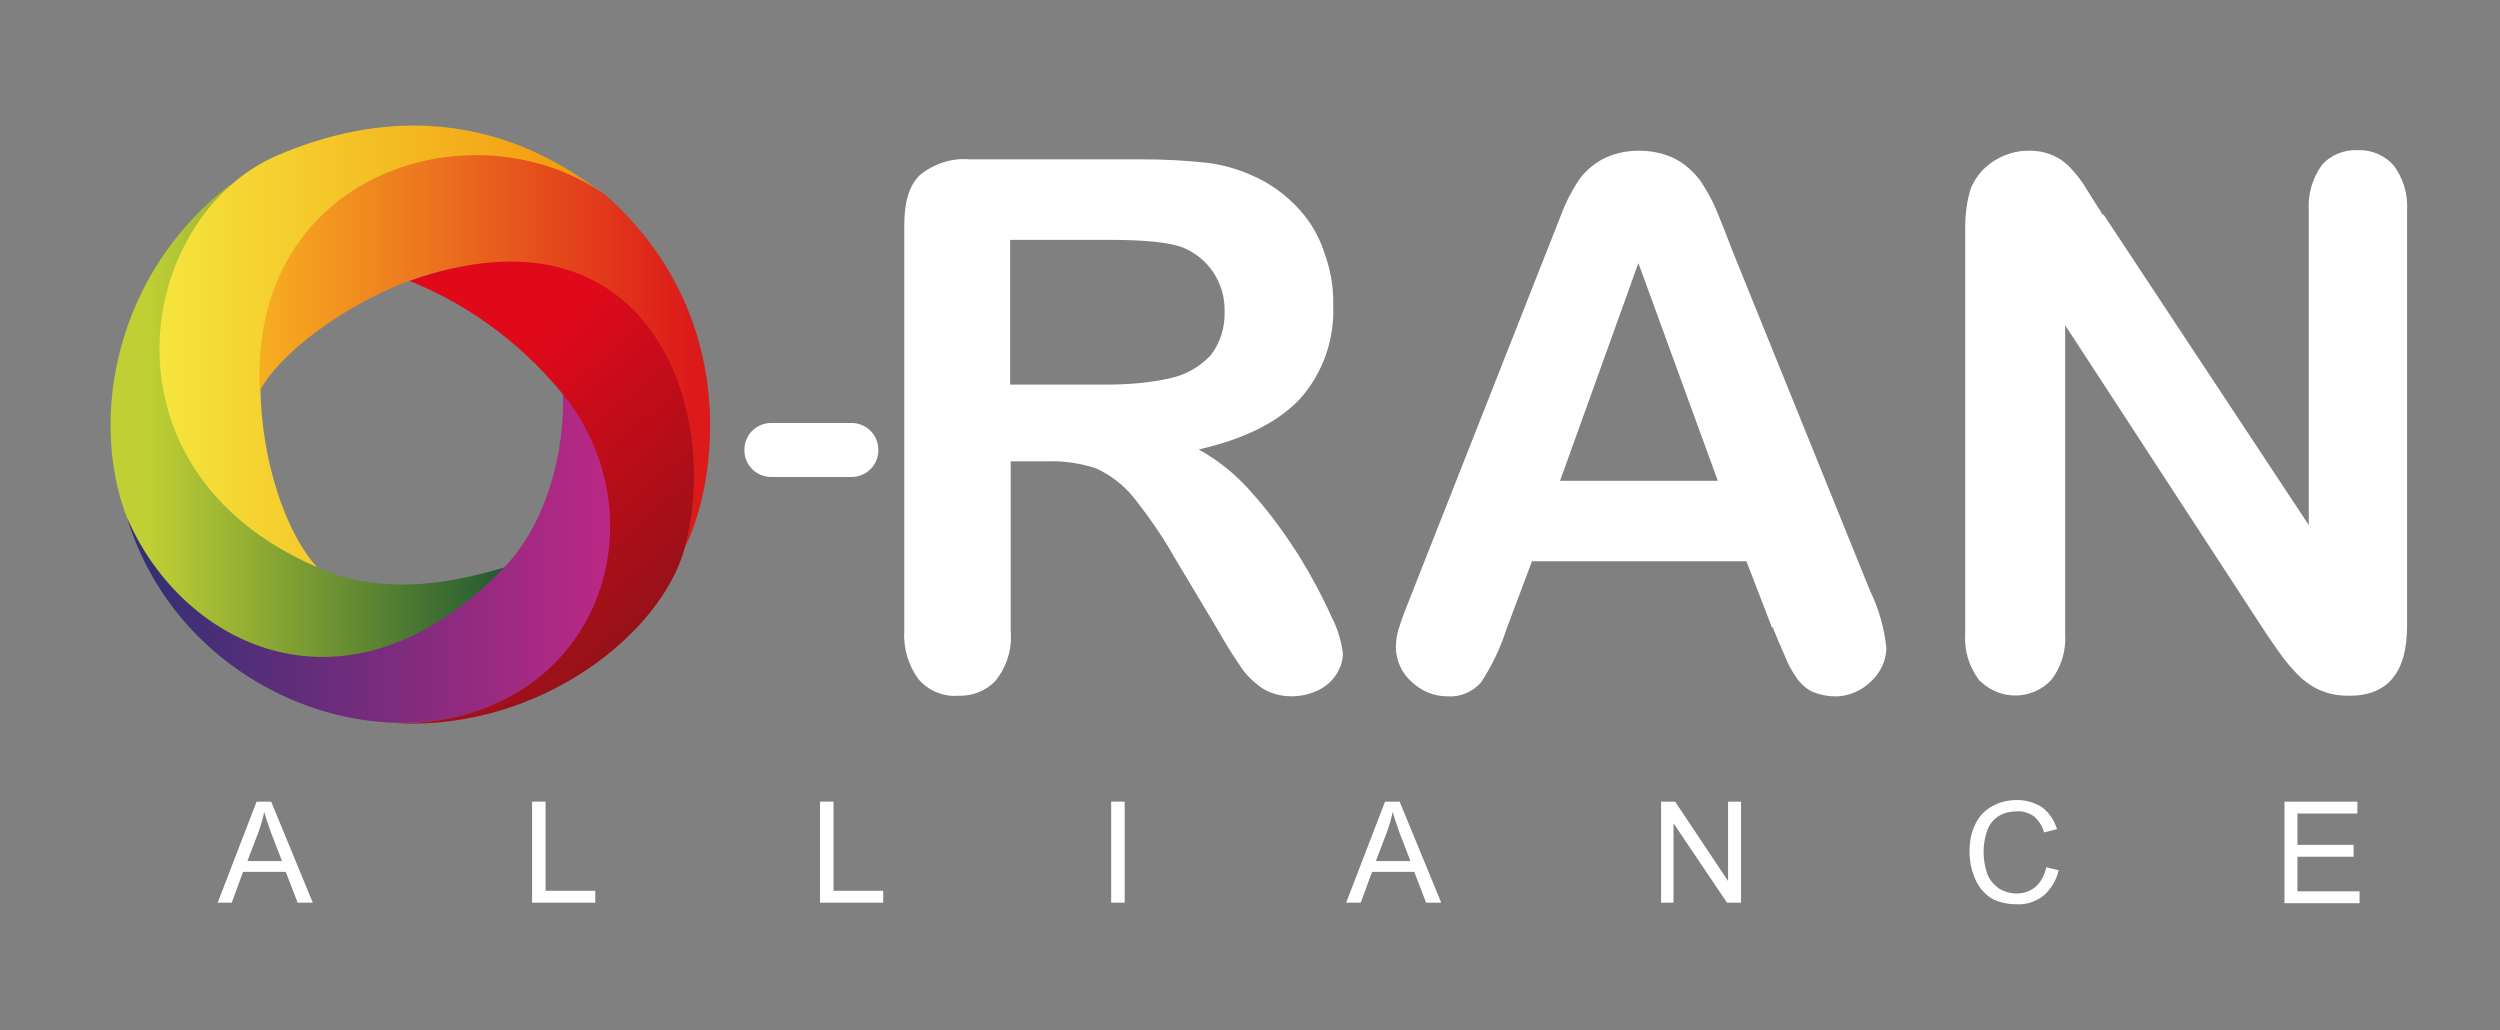 <?xml version="1.0" encoding="UTF-8"?>
<svg id="Vrstva_1" xmlns="http://www.w3.org/2000/svg" version="1.1" xmlns:xlink="http://www.w3.org/1999/xlink" viewBox="0 0 462.8 190.7">
  <rect x="0" y="0" width="462.8" height="190.7" fill="#808080" stroke="none"/>
  <!-- Generator: Adobe Illustrator 29.1.0, SVG Export Plug-In . SVG Version: 2.1.0 Build 142)  -->
  <defs>
    <style>
      .st0 {
        fill: url(#Nepojmenovaný_přechod_3);
      }

      .st1 {
        fill: url(#Nepojmenovaný_přechod_5);
      }

      .st2 {
        fill: url(#Nepojmenovaný_přechod_6);
      }

      .st3 {
        fill: url(#Nepojmenovaný_přechod_4);
      }

      .st4 {
        fill: #fff;
      }

      .st5 {
        fill: url(#Nepojmenovaný_přechod_2);
      }
    </style>
    <linearGradient id="Nepojmenovaný_přechod_6" data-name="Nepojmenovaný přechod 6" x1="-352.6" y1="503.9" x2="-350.5" y2="503.9" gradientTransform="translate(12333 21245.9) scale(34.9 -42)" gradientUnits="userSpaceOnUse">
      <stop offset="0" stop-color="#c0d034"/>
      <stop offset="1" stop-color="#104c31"/>
    </linearGradient>
    <linearGradient id="Nepojmenovaný_přechod_2" data-name="Nepojmenovaný přechod 2" x1="-354.7" y1="499.6" x2="-352.6" y2="499.6" gradientTransform="translate(15416 14845.5) scale(43.4 -29.5)" gradientUnits="userSpaceOnUse">
      <stop offset="0" stop-color="#2c3074"/>
      <stop offset="1" stop-color="#bc2885"/>
    </linearGradient>
    <linearGradient id="Nepojmenovaný_přechod_3" data-name="Nepojmenovaný přechod 3" x1="-353.7" y1="503.4" x2="-351.6" y2="503.4" gradientTransform="translate(13961.8 19766.2) scale(39.4 -39.1)" gradientUnits="userSpaceOnUse">
      <stop offset="0" stop-color="#f5e83e"/>
      <stop offset="1" stop-color="#f4980e"/>
    </linearGradient>
    <linearGradient id="Nepojmenovaný_přechod_4" data-name="Nepojmenovaný přechod 4" x1="-353.6" y1="502.2" x2="-351.5" y2="502.2" gradientTransform="translate(14152.9 17493.8) scale(39.9 -34.7)" gradientUnits="userSpaceOnUse">
      <stop offset="0" stop-color="#f8b521"/>
      <stop offset="1" stop-color="#dc1a1a"/>
    </linearGradient>
    <linearGradient id="Nepojmenovaný_přechod_5" data-name="Nepojmenovaný přechod 5" x1="-347.7" y1="504.5" x2="-346.6" y2="502.6" gradientTransform="translate(9237 20702.5) scale(26.3 -40.9)" gradientUnits="userSpaceOnUse">
      <stop offset="0" stop-color="#e0091a"/>
      <stop offset="1" stop-color="#741518"/>
    </linearGradient>
  </defs>
  <g id="O-RAN_logo_Correct_ok_white">
    <g id="Group_1185">
      <path id="Path_5266" class="st4" d="M194,85.4h-6.9v31.4c.3,3.3-.7,6.5-2.7,9.1-1.8,2-4.4,3-7.1,2.9-2.8.2-5.5-1-7.3-3.1-1.9-2.6-2.8-5.8-2.6-9V41.7c0-4.3.9-7.4,2.9-9.3,2.6-2.1,5.9-3.2,9.2-2.9h32.2c3.8,0,7.6.2,11.4.6,2.9.3,5.8,1.1,8.5,2.3,3.1,1.3,5.8,3.2,8.1,5.5,2.4,2.4,4.2,5.2,5.3,8.4,1.2,3.2,1.9,6.6,1.8,10.1.3,6.4-1.9,12.7-6.2,17.5-4.1,4.3-10.3,7.4-18.7,9.3,3.8,2.1,7.2,4.9,10.1,8.3,3.2,3.6,6,7.5,8.6,11.6,2.2,3.6,4.2,7.3,5.9,11.1,1.1,2.1,1.8,4.4,2.1,6.8,0,1.4-.5,2.7-1.2,3.8-.8,1.3-2,2.3-3.4,3-1.5.7-3.2,1.1-4.9,1.1-2,0-3.9-.5-5.6-1.6-1.5-1.1-2.9-2.4-3.9-4-1.1-1.6-2.6-3.9-4.4-7.1l-7.9-13.2c-2.2-3.9-4.8-7.6-7.6-11.1-1.8-2.2-4.2-4-6.8-5.2-2.8-.9-5.8-1.4-8.7-1.3ZM205.3,44.4h-18.3v26.8h17.7c4,0,8.1-.3,12-1.2,2.8-.6,5.4-2.1,7.4-4.2,1.8-2.3,2.7-5.2,2.6-8.2.1-5.2-3-9.9-7.8-11.8-2.3-.9-6.8-1.4-13.6-1.4h0Z"/>
      <path id="Path_5267" class="st4" d="M328,116.1l-4.7-12.2h-39.7l-4.7,12.5c-1.1,3.5-2.7,6.8-4.7,9.9-1.6,1.8-3.9,2.8-6.3,2.6-2.5,0-4.8-1-6.6-2.7-1.8-1.6-2.8-3.8-2.9-6.2,0-1.4.2-2.8.7-4.1.4-1.4,1.2-3.4,2.2-5.9l25-63.4c.7-1.8,1.6-4,2.6-6.6.8-2.2,1.9-4.4,3.2-6.4,1.1-1.7,2.7-3.1,4.5-4.1,2.1-1.1,4.4-1.6,6.8-1.6,2.4,0,4.8.5,6.9,1.6,1.8,1,3.3,2.4,4.5,4,1.1,1.7,2.1,3.4,2.9,5.3.8,1.9,1.8,4.4,3,7.6l25.5,63c1.6,3.3,2.6,6.8,3,10.5,0,2.4-1.1,4.6-2.8,6.2-1.8,1.8-4.3,2.9-6.8,2.8-1.4,0-2.7-.3-4-.8-1.1-.5-2-1.3-2.8-2.3-1-1.4-1.8-2.8-2.4-4.4-.9-2-1.6-3.7-2.2-5.2ZM288.8,89h29.2l-14.7-40.3-14.5,40.3Z"/>
      <path id="Path_5268" class="st4" d="M389.4,39.7l38,57.5v-58.1c-.2-3,.6-6,2.4-8.5,1.6-1.9,4.1-2.9,6.6-2.8,2.6-.1,5,.9,6.7,2.8,1.8,2.4,2.7,5.4,2.5,8.5v76.8c0,8.6-3.6,12.9-10.7,12.9-1.6,0-3.3-.2-4.8-.8-1.5-.5-2.8-1.4-4-2.4-1.3-1.2-2.4-2.5-3.5-3.9-1.1-1.5-2.1-3-3.2-4.6l-37.1-56.9v57.2c.2,3-.7,6.1-2.6,8.5-3.5,3.7-9.3,3.8-13,.3-.1-.1-.3-.2-.4-.4-1.8-2.4-2.7-5.4-2.5-8.4V42.2c0-2.6.3-5.1,1.1-7.5.9-2,2.3-3.7,4.2-4.9,1.9-1.2,4.1-1.9,6.3-1.9,3-.1,5.9,1,7.9,3.2,1.1,1.2,2.1,2.4,2.9,3.8,1,1.6,2,3.2,3.1,4.9Z"/>
    </g>
    <g id="Group_1186">
      <path id="Path_5269" class="st4" d="M40.3,167.1l7.2-18.7h2.7l7.7,18.7h-2.8l-2.2-5.7h-7.9l-2.1,5.7h-2.6ZM45.8,159.4h6.4l-2-5.2c-.6-1.6-1-2.9-1.3-3.9-.2,1.2-.6,2.4-1,3.6l-2.1,5.5Z"/>
      <path id="Path_5270" class="st4" d="M98.5,167.1v-18.7h2.5v16.5h9.2v2.2h-11.7Z"/>
      <path id="Path_5271" class="st4" d="M151.8,167.1v-18.7h2.5v16.5h9.2v2.2h-11.7Z"/>
      <path id="Path_5272" class="st4" d="M205.7,167.1v-18.7h2.5v18.7h-2.5Z"/>
      <path id="Path_5273" class="st4" d="M249.2,167.1l7.2-18.7h2.7l7.7,18.7h-2.8l-2.2-5.7h-7.8l-2.1,5.7h-2.6ZM254.7,159.4h6.4l-2-5.2c-.6-1.6-1-2.9-1.3-3.9-.2,1.2-.6,2.4-1,3.6l-2.1,5.5Z"/>
      <path id="Path_5274" class="st4" d="M307.5,167.1v-18.7h2.6l9.8,14.7v-14.7h2.4v18.7h-2.6l-9.9-14.7v14.7h-2.3Z"/>
      <path id="Path_5275" class="st4" d="M378.6,160.5l2.5.6c-.4,1.8-1.4,3.5-2.8,4.7-1.4,1.1-3.2,1.7-4.9,1.6-1.7,0-3.4-.3-4.9-1.2-1.3-.9-2.3-2.1-2.9-3.6-.7-1.6-1-3.3-1-5,0-1.8.3-3.5,1.1-5.1.7-1.4,1.8-2.6,3.2-3.3,1.4-.8,3-1.1,4.5-1.1,1.7,0,3.4.5,4.7,1.4,1.3,1,2.2,2.4,2.7,4l-2.4.6c-.3-1.2-1-2.2-1.9-3-.9-.6-2-1-3.1-.9-1.3,0-2.6.3-3.6,1-1,.7-1.7,1.7-2,2.8-.4,1.2-.6,2.4-.6,3.6,0,1.4.2,2.8.7,4.2.4,1.1,1.2,2,2.2,2.7,1,.6,2.1.9,3.2.9,1.3,0,2.5-.4,3.5-1.2,1-.9,1.7-2.2,2-3.6Z"/>
      <path id="Path_5276" class="st4" d="M422.9,167.1v-18.7h13.5v2.2h-11.1v5.8h10.4v2.2h-10.4v6.4h11.5v2.2h-14Z"/>
    </g>
    <path id="Path_5277" class="st4" d="M157.6,88.3h-14.8c-2.8,0-5-2.2-5-5s2.2-5,5-5h14.8c2.8,0,5,2.2,5,5s-2.2,5-5,5"/>
    <g id="Group_1192">
      <g id="Group_1187">
        <path id="Path_5278" class="st2" d="M42.6,34.2c-21.2,16.3-26.3,43.2-19,61.9,8.9,23,40.4,40.2,69.9,8.9-17.7,5.3-34.6,5.8-51.8-12.3-18.1-18.9-13.3-43.8,1-58.5"/>
      </g>
      <g id="Group_1188">
        <path id="Path_5279" class="st5" d="M23.6,96.1c11.6,37.4,60.2,50.3,82.8,23.5,14.1-16.8,6.9-36.5-2.2-47.5.5,11.9-3.2,25.3-11.3,33.4-28.5,29.1-58.9,14.4-69.3-9.5"/>
      </g>
      <g id="Group_1189">
        <path id="Path_5280" class="st0" d="M111.9,36c-5.4-3.7-26.7-21.6-60.4-7.3-26.4,11.2-34.6,58.3,7.2,76.3-9.8-10.6-16.6-43-2.3-60.9,14.9-18.7,39.5-18.7,55.5-8.1"/>
      </g>
      <g id="Group_1190">
        <path id="Path_5281" class="st3" d="M126.8,101.3c5.9-11.8,10.6-42.8-14.7-65.2-24.1-17-66.1-4.5-64,36.2,4.7-8.6,21-19.5,34.8-22.4,37.2-7.7,50.3,24.9,43.9,51.4"/>
      </g>
      <g id="Group_1191">
        <path id="Path_5282" class="st1" d="M73.4,133.9c26.8,1.3,49.2-16.8,53.4-32.6,6.8-25.5-6.6-65-51-49.3,11.7,4.7,21.9,12.5,29.6,22.5,17.4,24,3.9,59.6-32.1,59.4"/>
      </g>
    </g>
  </g>
</svg>